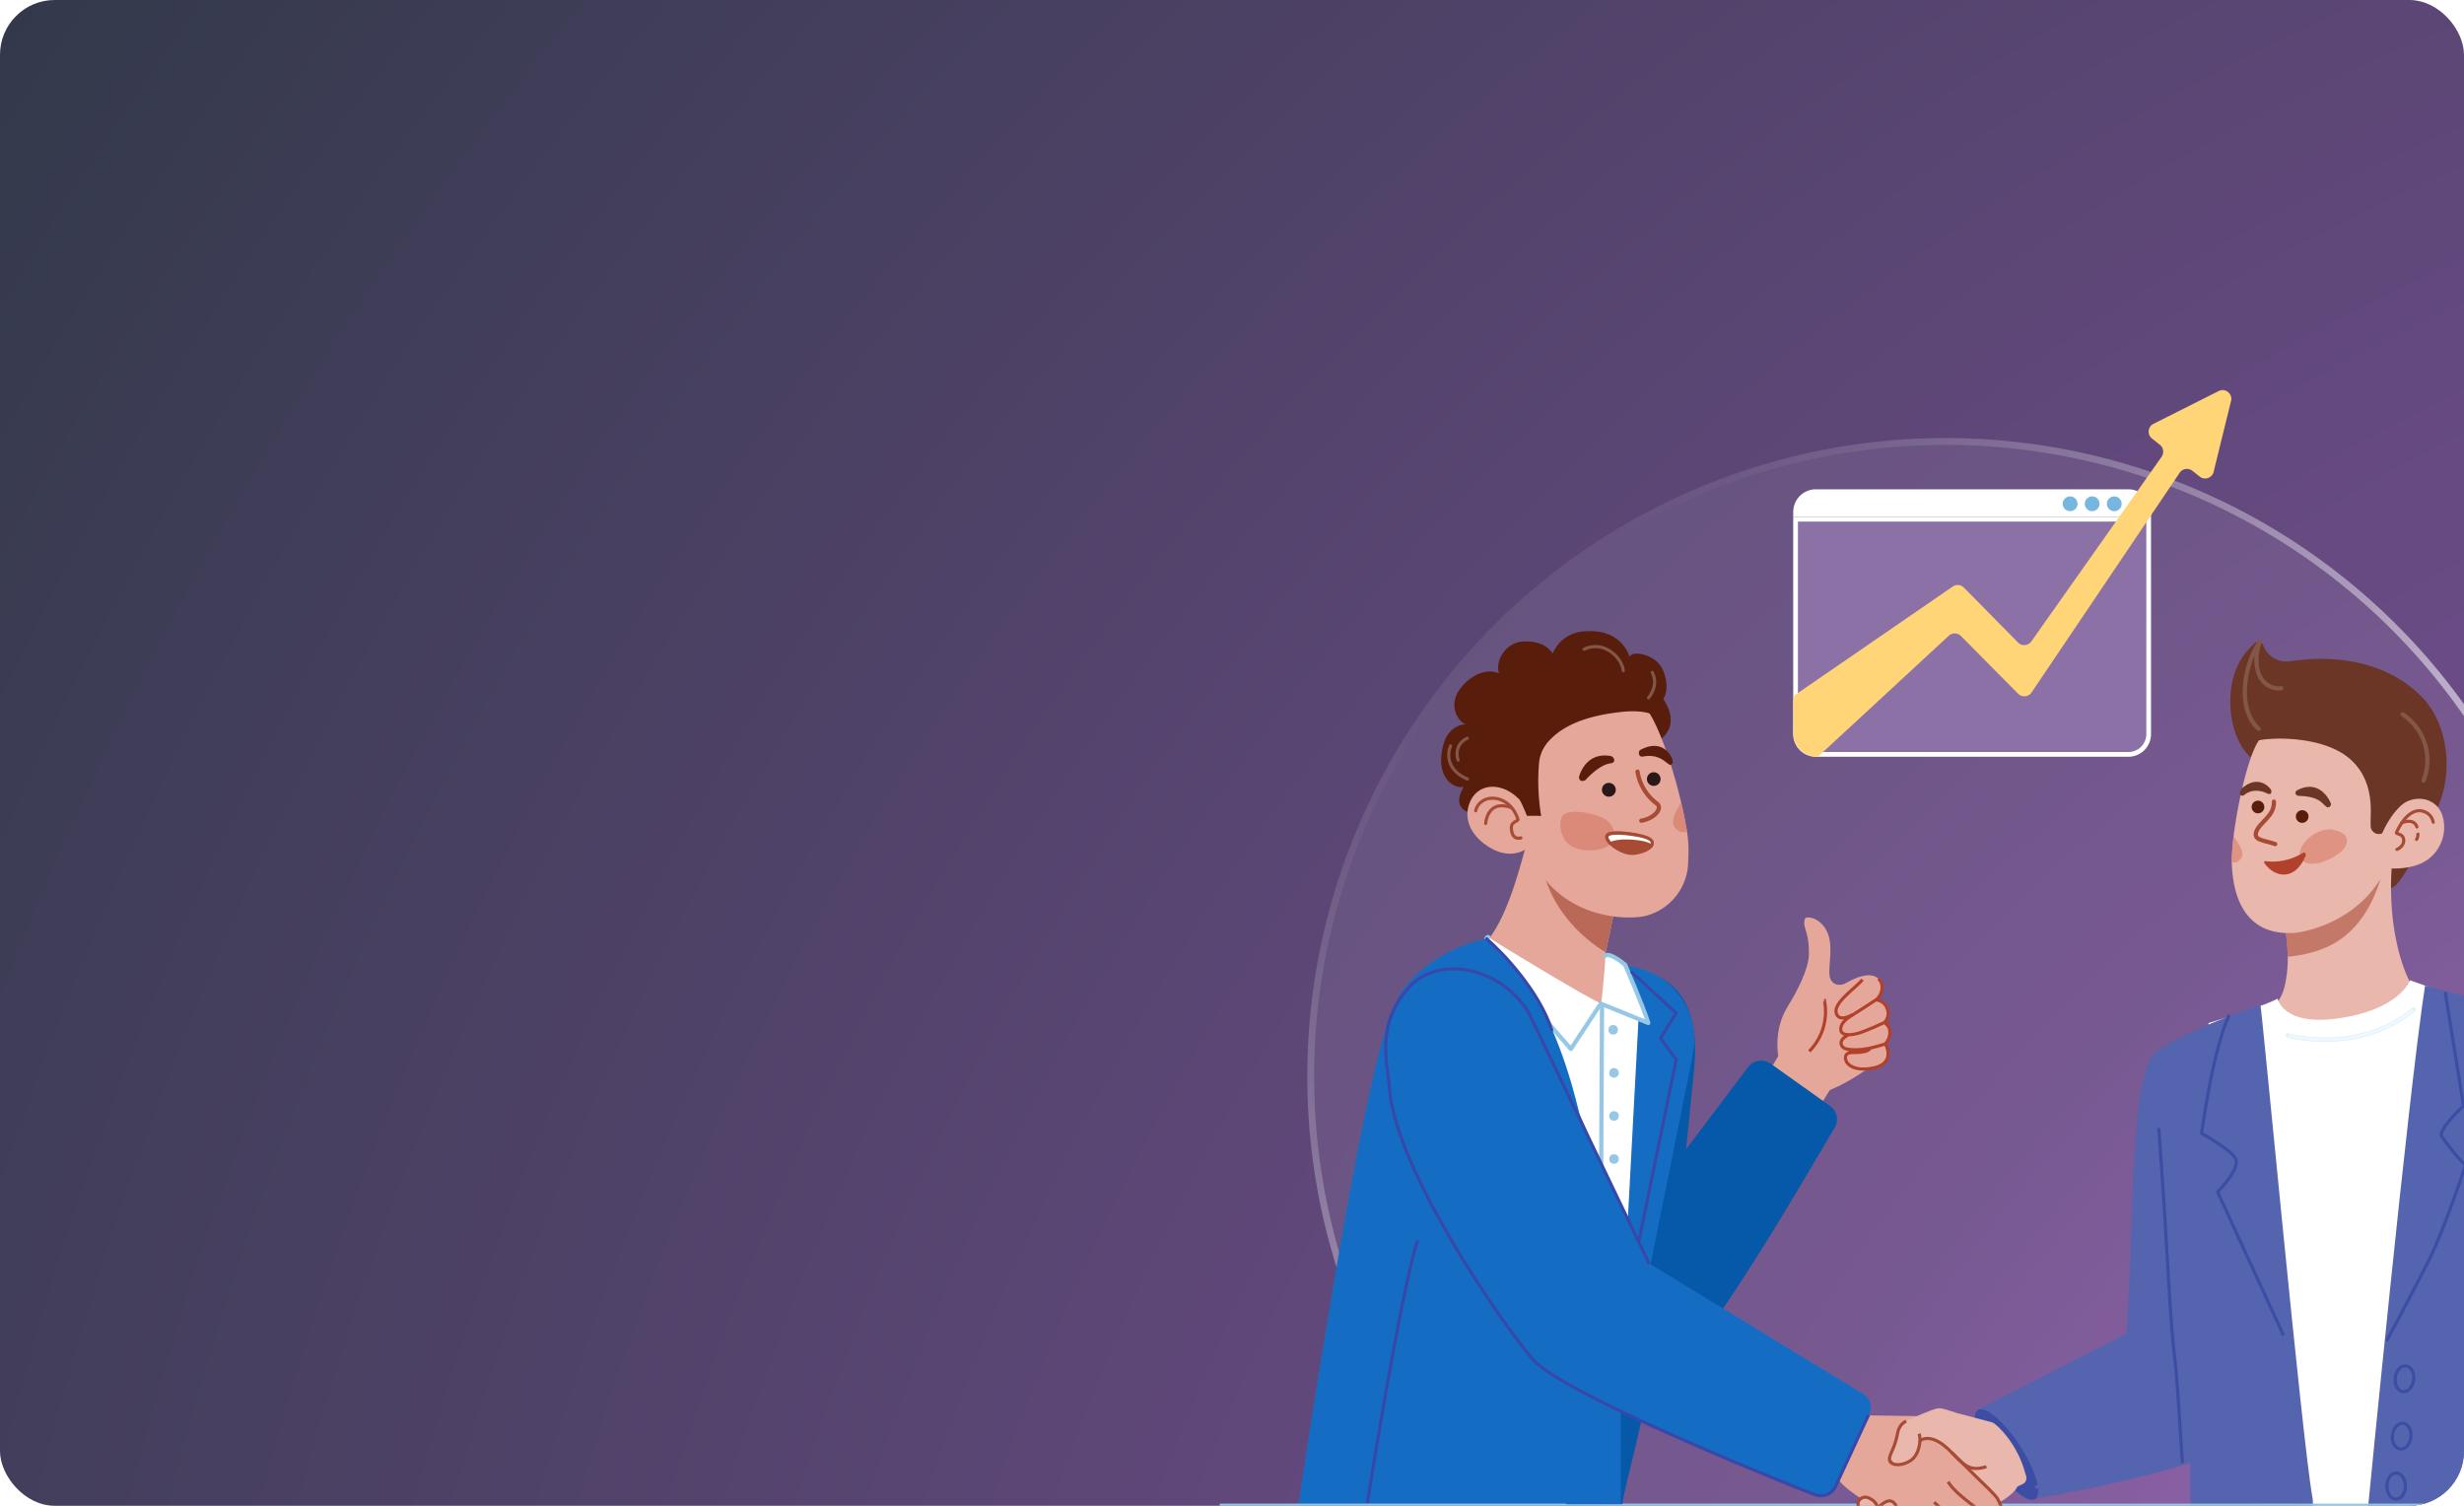 <svg xmlns="http://www.w3.org/2000/svg" width="360" height="220" fill="none">
  <g clip-path="url(#a)">
    <rect width="360" height="220" x="360" y="220" fill="url(#b)" rx="8" transform="rotate(180 360 220)"/>
    <g filter="url(#c)">
      <circle cx="284.24" cy="157.24" r="93.24" fill="#EEF8FF" fill-opacity=".08"/>
      <circle cx="284.24" cy="157.24" r="92.74" stroke="url(#d)"/>
    </g>
    <path stroke="#3D4DA3" stroke-linecap="round" stroke-linejoin="round" stroke-miterlimit="10" stroke-width=".46" d="m356.19 145.12 2.64 16.46s-2.94 2.62-3.3 4.25c.37.68 3.25 4.37 3.6 4.35 0 0-2.8 8.72-5.38 13.99a646.6 646.6 0 0 1-6.07 11.59"/>
    <path fill="#6B3626" d="M348.33 129.38c.85 1.02 1.78.06 2.7-1.3 4.47-6.62 7.07-15.71 5.51-20.87-2.04-6.78-7.34 9.08-7.34 9.08l-.87 13.1Z"/>
    <path fill="#5564AF" d="M297.4 218.95s29.12-4.76 33.53-10.85c5.18-7.16-19.36-13.71-19.36-13.71l-22.29 11.4a.68.68 0 0 0-.21 1.02l8.34 12.14Z"/>
    <path fill="#5564AF" d="M310.53 197.04c1.36-17.17.4-41.1 4.73-43.53 4.33-2.44 13.48 44.6 13.48 44.6s.25 8.9-8.98 12.16c-9.23 3.27-9.23-13.23-9.23-13.23Z"/>
    <path fill="#6B3626" d="M354.53 102.63h.05c-6.52-7.5-16.63-6.53-19.92-6.02a3.65 3.65 0 0 1-3.98-2.27.78.78 0 0 0-1.3-.33c-.35.34-.75.76-1.14 1.18-3.81 4.48-2.72 13.04.92 15.72l7.11-3.37 13.29 6.74s-2.17 15.57 4.35 7.39c5.56-6.99 3.66-15.41.62-19.04Z"/>
    <path fill="#E9B7AC" d="m355.94 152.7-20.2 1.07-4.43-6.74s1.92.39 2.64-3.68a17.69 17.69 0 0 0 .3-3.56c0-.52-.03-1.12-.1-1.82l-.01-.24c-.07-.78-.27-2.35-.46-4.12-.34-3.23-.64-7.1 0-8 3.76-5.2 15.84.01 15.84.01-.98 11.1 2.38 17.44 2.38 17.44l4.04 9.63Z"/>
    <path fill="#fff" d="M322.67 149.47s7.34-2.14 10.1-3.56c0 0 .75 3.96 8.6 2.91 9.27-1.23 10.74-5.6 10.74-5.6l13.42 4.77-1.69 13.52-11.93 59.06-25.7-1.08-3.54-70.02Z"/>
    <path fill="#BA6958" d="M347.78 128.55c-2.88 8.81-8.22 10.66-13.52 11.24-.01-.52-.34-4.3-.58-6.18a6.73 6.73 0 0 1 1.94-2.85l12.16-2.2Z" opacity=".8"/>
    <path fill="#5564AF" d="M354.31 144.01c-2.51 16.35-8.36 76.56-8.36 76.56l27.9-.35.23-36.9 3.2-27.91s1.06-3.78-1.57-5.2c-2.63-1.44-21.4-6.2-21.4-6.2Z"/>
    <path fill="#E9B7AC" d="M354.58 125.67c-2.23 1.52-5.6 1.2-5.6 1.2l-1.96 2.67c-3.8 5.2-10.06 6.72-12.23 6.78-2.17.07-5.08-.4-6.96-3.36-1.33-2.1-1.71-4.85-1.76-7.04v-.73c.08-1.08.1-1.64.22-2.67l.04-.33c.78-6 2.36-12.15 3.72-14.04 0 0 6.64-3.13 7.5-3.55.85-.42 8.48 3.91 8.92 3.7.43-.2 1.57 12.47 3.53 10.1 2.18-2.62 6.12-2.13 6.92 1.01a5.84 5.84 0 0 1-2.34 6.26Z"/>
    <path fill="#6B3626" d="M328.99 108.37c2.99-.83 10.23-.76 14.04 2.26 3.81 3.02 3.34 7.7 3.33 8.98v1.04a1.2 1.2 0 0 0 1.69 1.1s1.28-3.21 3.65-4.77c2.37-1.56 1.17-10.53.74-10.1-.43.42-7.64-3.9-7.64-3.9l-5.1-1.76-8.31 3.3-2.4 3.85Z"/>
    <path fill="#DB8A79" d="M327.57 125.12c-.2.6-.93 1.14-1.5.8v-.73c.08-1.07.1-1.64.22-2.66l.04-.34c.87 1.18 1.47 2.24 1.24 2.93Zm14.03-3.7c2.06.71 1.33 2.38.16 3.25-1.45 1.07-4.2 2.29-5.5.95-.8-.8.18-2.8 1.84-3.75 1.66-.94 2.6-.75 3.5-.45Z" opacity=".8"/>
    <path fill="#591D0B" d="M329.9 118.83a.92.92 0 1 0 0-1.85.92.92 0 0 0 0 1.85Zm6.46 1.39a.92.92 0 1 0 0-1.85.92.92 0 0 0 0 1.85Z"/>
    <path stroke="#A84B35" stroke-linecap="round" stroke-linejoin="round" stroke-miterlimit="10" stroke-width=".62" d="M332.23 117.12c.1 2-1.88 2.92-2.48 4.16-.75 1.54 1.01 1.45 2.66 2.04"/>
    <path fill="#6B3626" d="M340.17 117.95c-.18.02-.3-.1-.45-.23-.61-.54-1.12-1.36-3.84-1.44-.25-.01-.47-.14-.5-.39-.03-.24.16-.4.38-.5 3.31-1.6 4.7 1.8 4.75 1.9.12.21.04.48-.17.6a.77.77 0 0 1-.17.06Zm-8.5-1.95a.34.34 0 0 0 .15-.16c.11-.2.01-.46-.16-.65-.83-.94-2.3-1.56-4.07-.04-.17.15-.48.75-.3.95.17.2.41.2.59.06 1.5-1.22 3.21-.3 3.38-.23.14.07.28.12.4.06Z"/>
    <path stroke="#835648" stroke-linecap="round" stroke-linejoin="round" stroke-miterlimit="10" stroke-width=".62" d="M333.3 100.55c-2.39.28-4.6-2.2-3.17-6.74-2.4 3.58-3.24 9.9-.14 12.66m21.05-2.1a8.05 8.05 0 0 1 3.05 9.68"/>
    <path stroke="#DBECF7" stroke-linecap="round" stroke-linejoin="round" stroke-miterlimit="10" stroke-width=".62" d="M352.63 147.51c-8.14 6.67-18.36 3.76-18.36 3.76"/>
    <path stroke="#A84B35" stroke-linecap="round" stroke-linejoin="round" stroke-miterlimit="10" stroke-width=".46" d="M355.5 120.13a2 2 0 0 0-1.35-1.56c-1.35-.5-2.87.54-4.02 3.07-.03.3.93.1 1.05.99.12.92-.75 1.39-.98 1.47"/>
    <path stroke="#A84B35" stroke-linecap="round" stroke-linejoin="round" stroke-miterlimit="10" stroke-width=".46" d="M353.12 120.82s-.28-1.34-2.22-.61"/>
    <path fill="#B2412B" d="M336.4 124.65a8.44 8.44 0 0 1-5.42 1.17c-.19-.02-.24.15-.04.43.19.25.39.45.62.66 1.36 1.23 3.83 1.56 5.28-1.83.17-.4-.14-.63-.43-.43Z"/>
    <path stroke="#A84B35" stroke-linecap="round" stroke-linejoin="round" stroke-miterlimit="10" stroke-width=".46" d="M353.27 121.87c0 .35-.09.6-.2.77"/>
    <path stroke="#EEF8FF" stroke-miterlimit="10" stroke-width=".46" d="M352.63 147.51c-8.14 6.67-18.36 3.76-18.36 3.76"/>
    <path fill="#5564AF" d="M315.26 153.5c2.92-2.2 12.8-6.17 15.01-6.58.15 0 6.09 63.63 7.57 71.76 1.5 8.12-17.3-4.06-17.3-4.06l-3-17.26s-5.2-41.64-2.28-43.85Z"/>
    <path fill="#5564AF" d="M320 206.78a1045 1045 0 0 0 .05 14.47l15.17.19-3.32-9.08-11.9-5.58Z"/>
    <path stroke="#3D4DA3" stroke-linecap="round" stroke-linejoin="round" stroke-miterlimit="10" stroke-width=".46" d="M352.64 201.61c.13-1.04-.37-1.95-1.1-2.04-.75-.1-1.46.67-1.58 1.71-.13 1.04.37 1.96 1.1 2.05.75.09 1.45-.68 1.58-1.72Zm-.4 8.39c.13-1.04-.37-1.96-1.11-2.05-.75-.1-1.45.68-1.58 1.71-.13 1.04.37 1.96 1.11 2.05.74.1 1.45-.68 1.58-1.71Zm-2.16 9.02c.75 0 1.36-.85 1.36-1.9 0-1.04-.61-1.9-1.36-1.9-.75 0-1.35.86-1.35 1.9 0 1.05.6 1.9 1.35 1.9Z"/>
    <path fill="#3D4DA3" d="M297.35 219.01c1.1-.7.1-4.18-2.22-7.77-2.31-3.58-5.08-5.92-6.17-5.21-1.1.7-.1 4.19 2.21 7.77 2.32 3.59 5.08 5.92 6.18 5.21Z"/>
    <path stroke="#5564AF" stroke-miterlimit="10" stroke-width=".46" d="m297.35 217.3 10.53-2.34"/>
    <path stroke="#3D4DA3" stroke-linecap="round" stroke-linejoin="round" stroke-miterlimit="10" stroke-width=".46" d="m357.28 145.12 2.65 16.46s-2.94 2.62-3.3 4.25c.36.68 3.25 4.37 3.6 4.35 0 0-2.8 8.72-5.38 13.99a631.48 631.48 0 0 1-6.08 11.59"/>
    <path fill="#E4A79A" d="m257.64 157.94 2.17-3.65s-.74-3.81 1.33-7.15c1.51-2.44 3.07-5.52 3.14-7.63.1-3.56-1.02-3.94-.57-5.28.14-.42 2.15-.27 3.19 1.8 1.04 2.05.21 5.08.4 6.47.17 1.39 1.43 1.63 2.26 1.2.82-.45 3.84-2.21 5.15-.43.44.82.33 1.8-.62 2.8 0 0 1.4.25 1.72 1.5.28 1.11-.5 1.82-.5 1.82s.62.41.79 1.17c.17.75-.1 1.4-.65 1.97 0 0 .57.9.43 1.66-.14.78-.67 1.77-3.04 1.97 0 0-2.4 1.74-4.8 2.8l-.7.3-4.14 6.67-5.56-8Z"/>
    <path stroke="#B2412B" stroke-miterlimit="10" stroke-width=".46" d="M273.24 153.15c-.37.7-2.35.62-2.63.63-.28 0-1.14.05-.95 1 .16.84 1.3 1.56 3.18 1.38 1.04-.1 3.62-.45 2.88-3.08.03 0-.27-.56-.27-.56-.97.28-3.49 1.2-5.75.72a.96.96 0 0 1-.7-.68c-.15-.83.98-1.3.98-1.3m2.14-8.13c-1.08 1.28-4.24 3.37-3.84 4.87.4 1.5 2.45.2 2.45.2m-4.15-1.89a8.23 8.23 0 0 1-2.24 7.29"/>
    <path stroke="#B2412B" stroke-miterlimit="10" stroke-width=".46" d="M275.3 149.4s.9-.75.44-2.02-1.65-1.3-1.65-1.3-2.53 1.67-3.5 2.26c-1.2.73-1.7 1.38-1.65 2.1.06.87 1.33.87 2.56.52 1.11-.3 3.8-1.56 3.8-1.56Zm0 0s.78.46.8 1.16c.17 1.1-.65 1.96-.65 1.96m-1.36-6.44c.89-.66 1.3-2.25.35-3.1"/>
    <path fill="#0658A8" d="m243.51 196.26-15.5 4.38c-2.59.3-6.07-2.31-6.08-4.91l2.05-42.1a12.1 12.1 0 0 1 12.1-12.14c6.84 0 12.52 3.1 11.44 14.72l-4 40.05Z"/>
    <path fill="#0658A8" d="m258.67 155.38 8.77 6.25c.98.7 1.25 2.06.6 3.14-4.08 6.88-18.33 31.68-24.5 36.54-7.25 5.72-13.45-11.87-13.45-11.87l25.4-33.65a2.4 2.4 0 0 1 3.18-.4Z"/>
    <path fill="#156DC3" d="m247.26 154.24-4.56 22.78-.03.15-8.88 44.28-44.1-1.51s7.94-53.69 12.6-69.02c1.57-8.72 12.24-14.86 18.07-13.6l18.64 4.05a10.8 10.8 0 0 1 8.26 12.87Z"/>
    <path fill="#96C8E6" d="M178.2 221.64h222.37v-1.95H178.2v1.95Z"/>
    <path fill="#E9B7AC" d="M294.74 217.2c-1.09 2.58-10.8 6-10.8 6l-9.28-9.1 1.22-4.32 9.32-3.52 5.77 1.53c.36.1.87.54 1.41 1.12a15.07 15.07 0 0 1 3.4 5.92l.25.84a.97.97 0 0 1-.53 1.17l-.76.35Z"/>
    <path fill="#E4A79A" d="m266.94 204.9 4.85 1.88 11.51.17s-2.3 1.16-2.22 2.41c.08 1.25 1.13-.07 4.09 2.88 2.49 2.47 4.61 4.53 5.45 5.35a17.1 17.1 0 0 1 1.16 1.27c.9 1.44 1.2 3.08-1.24 2.95 0 0 .43.92-.4 1.6-.73.59-2.45.16-2.45.16s.14.8-.49 1.17c-.96.56-2.32.02-2.32.02s-.65 1.42-2.92.58c-2.58-.96-3.94-2.07-5.1-2.8-.52-.33-1.52-1.62-2-1.88-6.66-3.58-6.65-5.22-6.65-5.22l-7.73-2.75 6.46-7.79Z"/>
    <path stroke="#A84B35" stroke-miterlimit="10" stroke-width=".46" d="M282.58 219.48c1.46 1.32 3.6 3.31 5.1 4.09m-3.05-7.09c.72 1.34 2.97 2.95 4.16 3.88 1.2.92 1.74 1.45 1.74 1.45"/>
    <path fill="#E9B7AC" d="M285.75 206.4c-1.19-.35-1.84-.69-2.6-.63-.57.04-3.13 1.12-4.64 1.86-.74.36-1.13 1-1.27 1.8a11 11 0 0 1-.4 1.54c-.41 1.29-1.25 2.25-.44 2.8 1.19.8 3.74-.5 4-2.28.04-.31 0-.79.14-.95.7-.84 2.37-.03 2.37-.03l2.84-4.1Z"/>
    <path stroke="#A84B35" stroke-miterlimit="10" stroke-width=".46" d="M290.22 214.3c-2.05.56-2.84.27-4.86-1.87-2.02-2.15-3.44-2.55-4.6-2.1l-.23.2"/>
    <path fill="#0658A8" d="M237.03 219.76c.48-3.34 3.03-11.83 3.5-16.5l-5.83-.8-3.27 16.95 5.6.35Z"/>
    <path stroke="#A84B35" stroke-miterlimit="10" stroke-width=".46" d="M276.13 213.4c.3.86 1.93.74 3.05-.03 1.29-.89 1.52-3.04 1.21-3.9"/>
    <path stroke="#A84B35" stroke-miterlimit="10" stroke-width=".46" d="M278.5 207.63c-.73.36-1.12 1-1.26 1.8-.07.45-.23 1.02-.4 1.54-.41 1.29-1.25 2.25-.44 2.8m8.77-1.54c2.48 2.48 4.6 4.54 5.45 5.36.18.17 1.03 1.06 1.16 1.27.89 1.44 1.2 3.08-1.25 2.95 0 0 .43.92-.4 1.6-.72.59-2.44.16-2.44.16s.14.8-.5 1.17c-.96.56-2.32.02-2.32.02s-.64 1.42-2.92.58c-2.58-.96-3.94-2.07-5.09-2.8-.53-.34-1.52-1.62-2.01-1.88"/>
    <path fill="#E9B7AC" stroke="#A84B35" stroke-miterlimit="10" stroke-width=".46" d="M273.4 221.51c.08 1.25.6 1.6 1.12 1.69.47.08.95-.02 1.43-.42.25-.2.6-.57.74-.86.44-.9.66-1.68.1-2.27-.66-.7-1.34-.37-2.56.76-.73.72-.83 1.1-.83 1.1Z"/>
    <path fill="#E9B7AC" stroke="#A84B35" stroke-miterlimit="10" stroke-width=".46" d="M272.24 221.1c-.93-.77-.97-1.7-.4-2.12.72-.53 1.36-.04 1.65.13.28.16.93.77.75 1.35-.09.25-.3.51-.48.7a.9.9 0 0 1-.89.25 1.79 1.79 0 0 1-.63-.3Zm3.93 1.52c-.27 1.26.2 1.77.55 2 .35.25 1.12.38 1.59 0 .47-.4 1.94-2.8.55-3.78-1.39-1-2.69 1.78-2.69 1.78Z"/>
    <path fill="#E4A79A" d="m224.25 122.56 12.02 7.16c.15.14.22.4.19.62l-1.94 9.15c-.04.22 0 .44.14.59l.63.73c.26.33.46.67-.26 1.04.26 8.55-1.38 3.48-13.1.39-.88-.44-4.45-5-4.45-5 3.1-3.97 4.86-11.62 5.66-14.38.12-.49.7-.64 1.1-.3Z"/>
    <path fill="#fff" d="M233.92 146.59c-.68 0-15.43-8.9-16.46-9.67-2.29 0 8.33 13.67 10.83 16.51l5.63-6.84Z"/>
    <path fill="#fff" d="m235.4 173.54-11.72-27.28 5.71.93 6-.93 4.03 2.16-1.57 29.38-2.45-4.26Z"/>
    <path fill="#156DC3" d="m247.26 154.24-4.56 22.78c.38-2.01 5.49-26.62-1.3-34.83a10.82 10.82 0 0 1 5.86 12.05Z"/>
    <path stroke="#96C8E6" stroke-linecap="round" stroke-linejoin="round" stroke-width=".62" d="M217.46 136.92c-2.29 0 9.56 13.5 12.05 16.34l4.4-6.67"/>
    <path fill="#156DC3" d="M217.1 137.17c-3.08.56-10 3.17-13.12 9.1l24.83 73.5h7.99v-14l-.88-1.57c-.74-2.93.47-8.45-3.32-32.12-3.79-23.66-10.7-31.05-15.5-34.91Z"/>
    <path fill="#BA6958" d="M234.6 139.13s-8.88-4.83-9.54-14.62c5.11 7.25 11.14 7.09 11.14 7.09l-1.6 7.53Z"/>
    <path fill="#591D0B" d="M242.76 107.9c2.87-2.37.24-5.76.24-5.76s1.1-1.4 0-4.15c-1-2.51-4.72-3.02-4.9-2 0 0-1.02-4.01-6.15-3.77-3.88-.02-5.11 3.25-5.11 3.25s-.97-1.92-4.3-1.75c-2.52.13-4.14 2.76-3.53 4.65 0 0-2.48-1.26-5.27 1.76-2.79 3.02-.19 5.95.66 5.68 0 0-2.7-.22-3.55 3.11-1.25 4.9 1.76 6.4 3.02 6.03 0 0-1.83 2.69.53 3.67 2.35.98 7.33-4.79 7.33-4.79l21.03-5.93Z"/>
    <path fill="#E4A79A" d="M246.65 125.92a8.28 8.28 0 0 1-5.94 7.82c-2.12.67-10.23.8-15.1-5.42a32.46 32.46 0 0 1-1.45-1.96c-1.19-1.76-1.22-2.3-1.22-2.3s-1.6-1.45-5.18-4.22c-1.77-1.36-1.1-.39-.13-3.14 1.1-3.14 1.66-2.54 4.15-.1l.16.14c2.05 1.42 1.3-11.65 1.75-11.49.47.17 7.8-5.04 8.71-4.7.92.34 8 2.84 8 2.84 1.59 1.77 3.82 7.85 5.23 13.86l.01.06a64.01 64.01 0 0 1 .84 4.2c.28 1.84.24 2.9.17 4.41Z"/>
    <path fill="#DB8A79" d="M246.48 121.52c-.69.18-1.3-.01-1.7-.5-.83-1 .1-2.5.85-3.77a65.75 65.75 0 0 1 .85 4.27Zm-17.92-2.56c-.88.63-.82 2.88.45 4.23 1.28 1.35 5.03 1.44 6.33.05.79-.85.71-2.72-1-3.65-1.73-.92-4.82-1.32-5.78-.63Z"/>
    <path fill="#2A1718" stroke="#2A1718" stroke-width=".44" d="M241.62 114.6a.77.77 0 1 0 0-1.55.77.77 0 0 0 0 1.55Zm-6.56 1.58a.79.79 0 1 0 0-1.58.79.79 0 0 0 0 1.58Z"/>
    <path fill="#591D0B" d="M231.15 114.1c.18.01.43-.04.57-.21.3-.34 2.07-2.2 3.58-2.36.25-.02.54-.14.55-.44 0-.3-.27-.59-.52-.63-3.61-.64-4.54 2.78-4.59 2.9-.1.27 0 .6.24.7.06.03.11.05.17.05Zm12.89-2.35a.49.49 0 0 0 .22-.1c.18-.18.17-.48.06-.75-.51-1.29-2-2.75-4.63-1.35-.22.11-.3.43-.2.7.1.28.34.33.58.28 2.17-.41 3.2.77 3.57 1 .16.1.25.23.4.22Z"/>
    <path fill="#A84B35" stroke="#A84B35" stroke-linecap="round" stroke-linejoin="round" stroke-miterlimit="10" stroke-width=".46" d="M238.54 124.68c-1.68.09-4.46-1.96-3.66-2.74.28-.27 1.27-.28 2.35-.22 6.88.68 3.7 2.85 1.3 2.96Z"/>
    <path fill="#fff" stroke="#A84B35" stroke-linecap="round" stroke-linejoin="round" stroke-miterlimit="10" stroke-width=".46" d="M241.2 123.64c.48-.72.35-1.4-3.67-1.85-2.88-.25-3.27.26-2.23 1.44a5.9 5.9 0 0 1 1.57-.33c1.16-.1 3.94.11 4.33.74Z"/>
    <path fill="#E4A79A" d="M238.9 115.25c.88.25 1.07-.53 1.07-.53s-1.01-1.9-.97-3.24c.04-1.34-1.83-.05-1.83-.05l1.72 3.82Z"/>
    <path fill="#E4A79A" d="M239.25 112.74a7.22 7.22 0 0 0 2.8 4.65c1.01.75-.52 2.28-2.25 2.51"/>
    <path stroke="#A84B35" stroke-linecap="round" stroke-linejoin="round" stroke-miterlimit="10" stroke-width=".62" d="M239.25 112.74a7.22 7.22 0 0 0 2.8 4.65c1.01.75-.52 2.28-2.25 2.51"/>
    <path fill="#591D0B" d="M221.15 122.1c-2.12 1.08-5.7-3.68-5.53-11.8.16-7.17 7.03-7.91 7.03-7.91s-3.53-6.2 15.45-4.15c.37.04-.23-1.36.13-1.25 6.08 1.86 2.88 7.28 2.88 7.28s-1.33-.57-4.26-.25c-4.94.54-8.53 1.9-10.7 4.4a5.54 5.54 0 0 0-1.28 2.92 31 31 0 0 0 .3 7.87c0-.03-3.52 0-3.52 0s.5-1.36.88 1.64 1.13.37 1.13.37"/>
    <path fill="#E4A79A" d="M216.81 123.25c3.6 2.77 6.13.8 6.13.8s.03.55 1.22 2.3l-.5-5.88c-.5-.94-1.2-3.08-1.72-3.73l-.16-.13c-2.5-2.45-6.1-2.24-7.15.92-.77 2.31.41 4.36 2.18 5.72Z"/>
    <path stroke="#A84B35" stroke-linecap="round" stroke-linejoin="round" stroke-miterlimit="10" stroke-width=".46" d="M222.21 122.42c-.88.24-1.34-.34-1.4-1.42-.04-1.03 1.06-.97.97-1.31-.99-2.98-3.66-3.55-5.06-2.73-.7.42-1 .98-1.12 1.5"/>
    <path stroke="#A84B35" stroke-linecap="round" stroke-linejoin="round" stroke-miterlimit="10" stroke-width=".46" d="M220.74 117.97c-3.47-1.21-3.68 2.34-3.68 2.34"/>
    <path stroke="#835648" stroke-linecap="round" stroke-linejoin="round" stroke-miterlimit="10" stroke-width=".46" d="M231.44 94.85c2.89-1.38 5.56 1.25 5.73 3.14m4.23.25c1.03 1.95-.55 3.73-.55 3.73m-26.45 11.86c-3.1-1.33-2.95-3.72-2.47-4.85m1.1 2.08c-.49-1.58.33-2.8 1.36-3.2"/>
    <path stroke="#3D4DA3" stroke-linecap="round" stroke-linejoin="round" stroke-miterlimit="10" stroke-width=".46" d="M325.62 148.44s-2.13 4.2-3.96 17.16c0 0 4.08 2.2 4.94 3.63.86 1.43-2.6 4.91-2.6 4.91l9.56 20.82"/>
    <path stroke="#3D4DA3" stroke-width=".46" d="M315.4 164.8c1.62 21.94 1.39 25.86 2.54 35.56.15 1.29.92 13.4.92 13.4"/>
    <path fill="#fff" d="m240.82 149.47-6.88-2.8s.29-2.55.46-4.6c.09-1.07.15-2.01.12-2.4.47-.56 2.14.63 2.92 1.29 0 0 2.64 6.1 3.38 8.5Z"/>
    <path stroke="#96C8E6" stroke-linecap="round" stroke-linejoin="round" stroke-width=".62" d="M234.52 139.67c.47-.56 2.14.63 2.92 1.29 0 0 2.64 6.1 3.38 8.5l-6.88-2.8m.12.54-.12 23.2"/>
    <circle cx="235.69" cy="150.46" r=".7" fill="#96C8E6"/>
    <circle cx="235.81" cy="156.75" r=".7" fill="#96C8E6"/>
    <circle cx="235.81" cy="163.05" r=".7" fill="#96C8E6"/>
    <circle cx="235.81" cy="169.34" r=".7" fill="#96C8E6"/>
    <path stroke="#3648AA" stroke-miterlimit="10" stroke-width=".46" d="m269.09 215.04-7.75-3.79"/>
    <path stroke="#3648AA" stroke-linecap="round" stroke-miterlimit="10" stroke-width=".46" d="m238.43 142.06 6.47 5.95-2.28 3.67 2.28 3.15-5.42 26.34m-22.27-44c2.39 2.06 7.64 7.6 9.5 13.29"/>
    <path stroke="#3648AA" stroke-miterlimit="10" stroke-width=".46" d="M207.13 181.18c-1.96 5.87-5.72 28.05-7.35 38.4"/>
    <path fill="#156DC3" d="m272.28 203.7-31.37-19.13-17.6-36.2c-3.15-6.41-12.15-10-16.78-4.71-5.66 5.52-4.9 13.83-4.49 18.24 1.24 14.56 16.98 30.51 21.84 36.21.19.3.43.58.72.85 5.47 5.09 33.42 16.71 40.58 19.42 1.12.43 2.4-.07 2.95-1.14l4.94-10.54a2.29 2.29 0 0 0-.79-3Z"/>
    <path stroke="#3648AA" stroke-miterlimit="10" stroke-width=".46" d="m240.96 184.67-17.65-36.8c-3.99-6.33-12.23-8.22-16.86-4.21-5.58 5.52-3.8 11.33-3.4 15.73 1.05 11.52 15.72 33.02 20.5 38.73.2.29.43.57.71.84 5.4 5.09 33.9 16.71 40.96 19.43a2.36 2.36 0 0 0 2.92-1.15l4.87-10.53"/>
    <path fill="#fff" d="M314.27 74.8v.71H262v-.72a3.3 3.3 0 0 1 3.3-3.3h45.66a3.31 3.31 0 0 1 3.31 3.3Z"/>
    <path fill="#8C71A6" stroke="#fff" stroke-width=".69" d="M313.93 75.86v31.4a2.97 2.97 0 0 1-2.97 2.96H265.3a2.97 2.97 0 0 1-2.96-2.97V75.86h51.58Z"/>
    <path fill="#FFD577" d="m325.96 58.6-2.54 10.33a1.28 1.28 0 0 1-2.04.7l-1.06-.84a1.28 1.28 0 0 0-1.86.28l-21.64 32.1c-.45.67-1.4.76-1.97.18l-8.34-8.42a1.28 1.28 0 0 0-1.78-.05l-12.12 11.21-7 6.47h-.11a3.5 3.5 0 0 1-3.5-3.5v-4.28c0-.42.07-.82.21-1.2l3.34-2.3L285.3 85.7c.51-.36 1.2-.29 1.64.16l7.89 8c.56.58 1.5.5 1.96-.15l19.03-26.97a1.3 1.3 0 0 0-.25-1.75l-1.16-.92a1.28 1.28 0 0 1 .23-2.15l9.51-4.78c.98-.5 2.08.39 1.82 1.45Z"/>
    <path fill="#77B7DF" d="M308.8 72.53a1.08 1.08 0 1 1 0 2.15 1.08 1.08 0 0 1 0-2.15Zm-3.23 0a1.08 1.08 0 1 1 0 2.15 1.08 1.08 0 0 1 0-2.15Zm-3.22 0a1.08 1.08 0 1 1 0 2.15 1.08 1.08 0 0 1 0-2.15Z"/>
  </g>
  <defs>
    <radialGradient id="b" cx="0" cy="0" r="1" gradientTransform="matrix(565.8 389 -383.68 558.05 222 112)" gradientUnits="userSpaceOnUse">
      <stop stop-color="#C96BEB"/>
      <stop offset=".38" stop-color="#6D4C88"/>
      <stop offset=".92" stop-color="#2C3743"/>
      <stop offset="1" stop-color="#2E3038"/>
    </radialGradient>
    <linearGradient id="d" x1="356" x2="225.5" y1="231.5" y2="86.5" gradientUnits="userSpaceOnUse">
      <stop stop-color="#fff"/>
      <stop offset="1" stop-color="#fff" stop-opacity="0"/>
    </linearGradient>
    <clipPath id="a">
      <rect width="360" height="220" x="360" y="220" fill="#fff" rx="8" transform="rotate(180 360 220)"/>
    </clipPath>
    <filter id="c" width="211.44" height="211.44" x="178.52" y="51.52" color-interpolation-filters="sRGB" filterUnits="userSpaceOnUse">
      <feFlood flood-opacity="0" result="BackgroundImageFix"/>
      <feGaussianBlur in="BackgroundImage" stdDeviation="6.24"/>
      <feComposite in2="SourceAlpha" operator="in" result="effect1_backgroundBlur_0_1"/>
      <feBlend in="SourceGraphic" in2="effect1_backgroundBlur_0_1" result="shape"/>
    </filter>
  </defs>
</svg>
